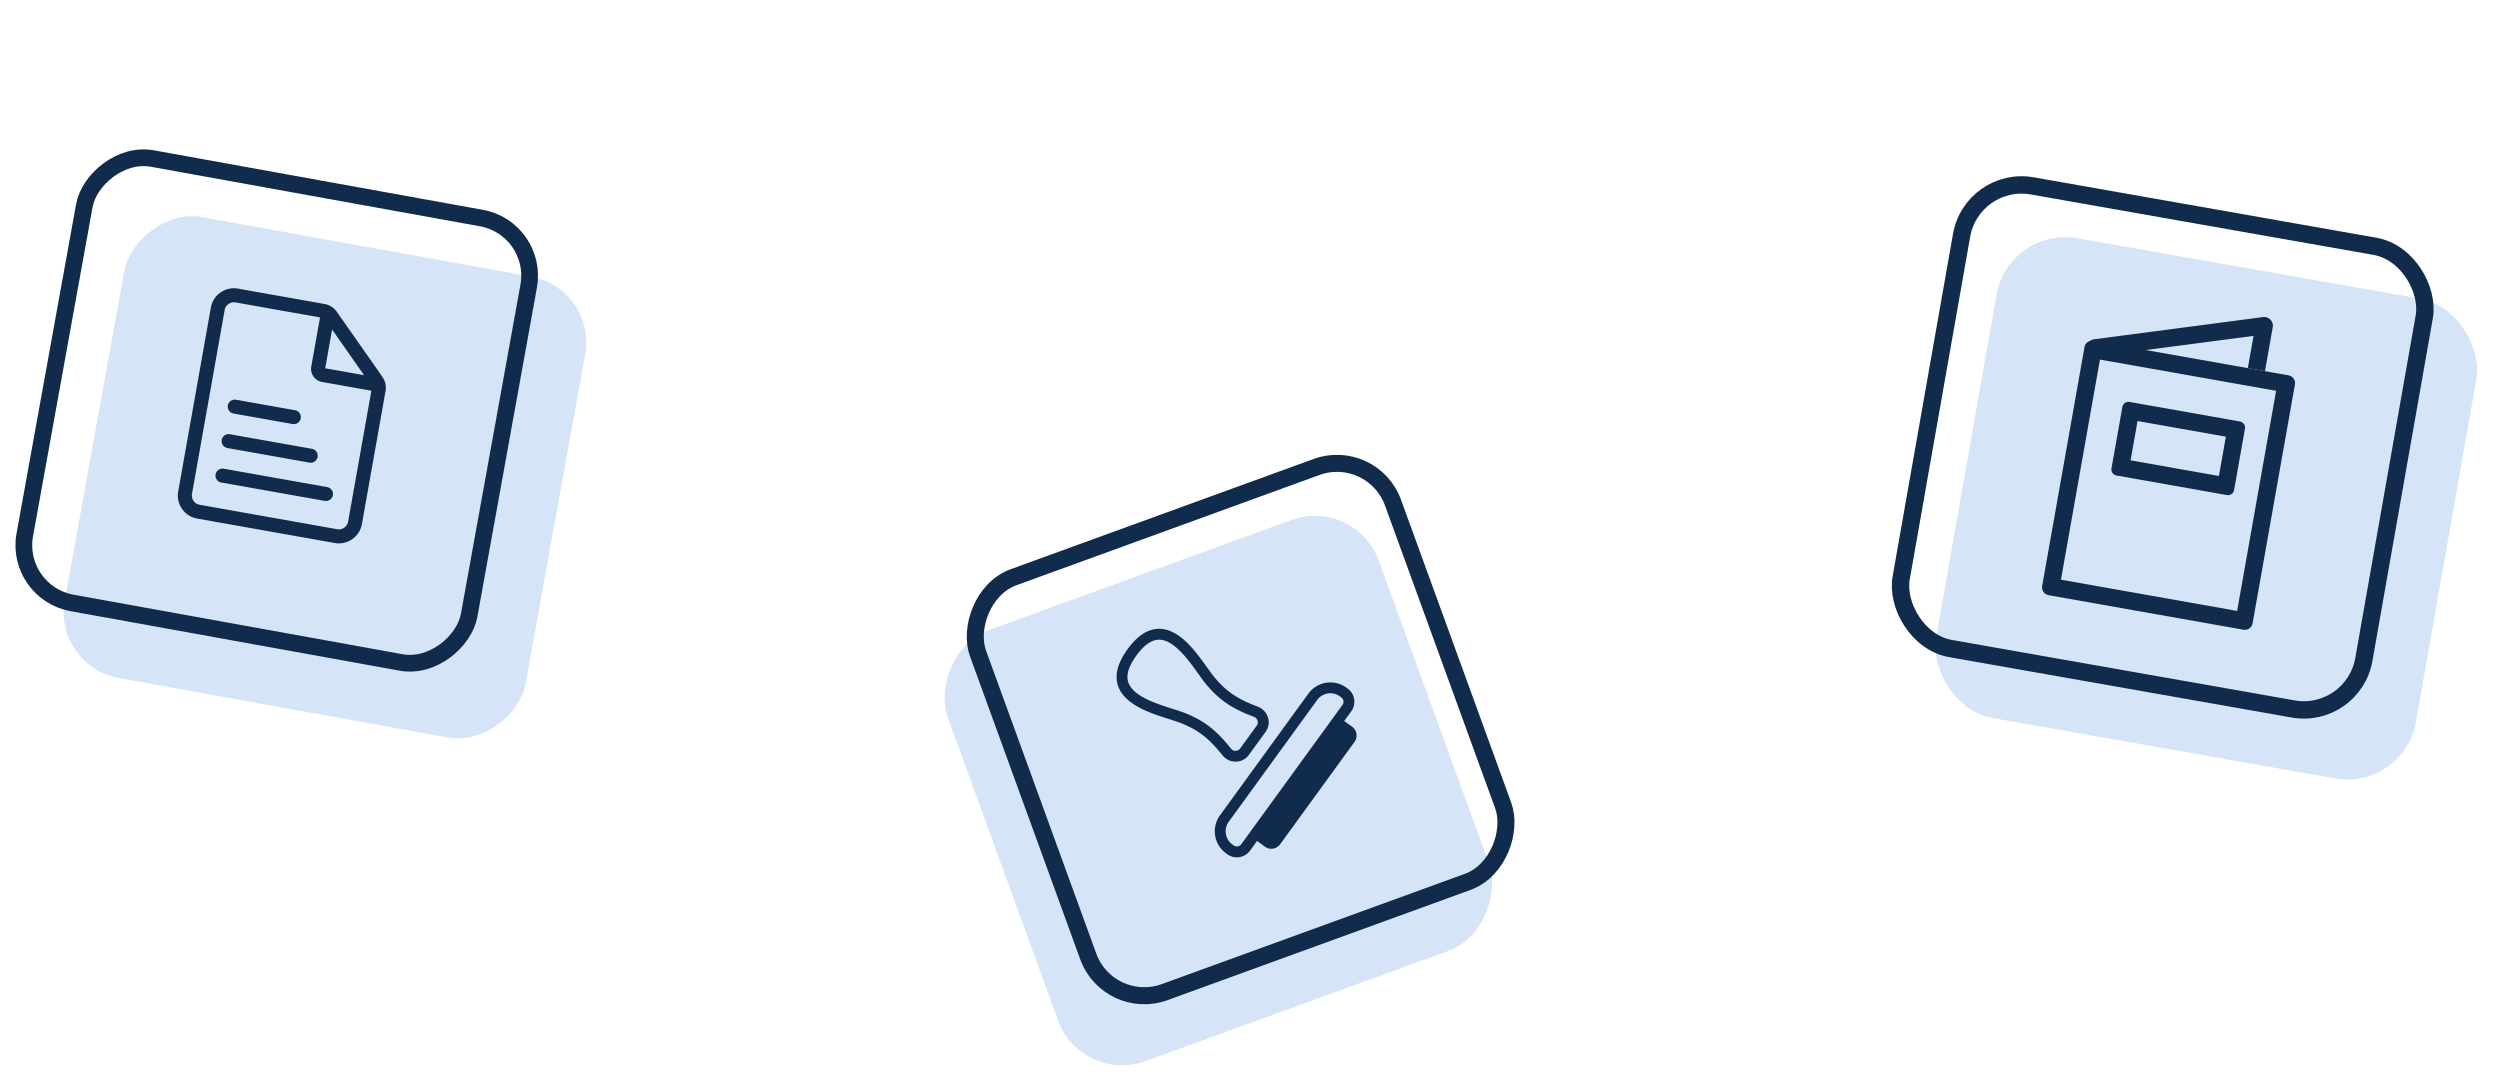 <svg xmlns="http://www.w3.org/2000/svg" width="166" height="72" fill="none" viewBox="0 0 166 72"><rect width="31.097" height="31.097" fill="#D5E4F6" rx="4.442" transform="matrix(-.984 -.178 -.178 .984 39.645 19.162)"/><rect width="29.986" height="29.987" x="-.645" y=".448" stroke="#102B4C" stroke-width="1.111" rx="3.887" transform="matrix(-.984 -.178 -.178 .984 35.242 14.616)"/><g clip-path="url(#a)"><path fill="#102B4C" fill-rule="evenodd" d="M15.637 20.08a.624.624 0 0 0-.719.503l-2.17 12.213c-.06.335.168.66.502.72l9.145 1.625c.335.059.66-.168.72-.503l1.544-8.695-3.274-.581a.882.882 0 0 1-.716-1.025l.58-3.26-2.891-.513zm8.536 4.832-2.122-3.033-.458 2.575zm1.225.128-.075-.107a.7.7 0 0 0-.049-.08l-2.883-4.11-.005-.007-.028-.04a1.246 1.246 0 0 0-.802-.509L15.8 19.164a1.554 1.554 0 0 0-1.798 1.256l-2.17 12.214c-.15.84.415 1.648 1.256 1.798l9.145 1.624c.84.15 1.648-.414 1.797-1.255l1.57-8.832a1.234 1.234 0 0 0-.202-.93m-9.728 1.503a.465.465 0 0 0-.163.916l3.92.697a.465.465 0 1 0 .162-.916zm-.947 2.667a.465.465 0 0 1 .54-.376l5.45.968a.465.465 0 1 1-.163.916l-5.45-.968a.465.465 0 0 1-.377-.54m.133 1.913a.465.465 0 0 0-.163.917l6.87 1.22a.465.465 0 0 0 .163-.916z" clip-rule="evenodd"/></g><g clip-path="url(#b)"><rect width="30.441" height="30.442" fill="#D5E4F6" rx="4.52" transform="matrix(-.94 .342 .342 .94 90.004 32.981)"/><path fill="#102B4C" fill-rule="evenodd" d="M86.879 46.055a1.8 1.8 0 0 1 2.515-.398l.09.065c.483.35.59 1.027.239 1.51l-.467.642.524.381a.72.72 0 0 1 .16 1.006L85 56.06a.72.72 0 0 1-1.006.16l-.524-.382-.467.643a1.08 1.08 0 0 1-1.51.239l-.089-.066a1.8 1.8 0 0 1-.398-2.515zm2.092.185a1.08 1.08 0 0 0-1.51.239l-5.872 8.084a1.08 1.08 0 0 0 .239 1.509l.09.065a.36.36 0 0 0 .502-.08l6.72-9.249a.36.36 0 0 0-.08-.503zM79.55 44.715c.202.282.393.549.555.741.883 1.055 1.735 1.609 3.157 2.142.248.093.33.385.19.578l-1.11 1.528a.383.383 0 0 1-.609-.002c-.946-1.188-1.736-1.826-3.012-2.341-.233-.094-.546-.194-.877-.3-.202-.063-.41-.13-.613-.198-.561-.191-1.121-.414-1.56-.703-.441-.289-.713-.611-.787-.987-.073-.374.03-.9.569-1.642.538-.74 1.007-1.002 1.385-1.047.38-.046.771.112 1.182.442.41.329.795.793 1.15 1.268.128.17.256.349.38.52m-2.798-2.947c-.656.08-1.283.515-1.882 1.34-.6.825-.82 1.555-.693 2.204.127.646.58 1.11 1.098 1.45.52.341 1.151.587 1.724.782.241.083.466.154.671.219.306.097.569.18.781.266 1.14.46 1.834 1.012 2.719 2.122.444.558 1.319.576 1.754-.024l1.11-1.528c.436-.6.15-1.425-.52-1.676-1.328-.498-2.068-.987-2.858-1.93-.147-.175-.307-.4-.494-.66a33.4 33.4 0 0 0-.415-.57c-.362-.486-.792-1.01-1.276-1.399-.483-.387-1.065-.674-1.72-.596" clip-rule="evenodd"/></g><rect width="29.311" height="29.312" x="-.338" y=".724" stroke="#102B4C" stroke-width="1.13" rx="3.955" transform="matrix(-.94 .342 .342 .94 90.576 29.088)"/><rect width="32.35" height="32.351" fill="#D5E4F6" rx="4.622" transform="rotate(10 -19.121 769.74)skewX(.001)"/><path fill="#102B4C" fill-rule="evenodd" d="m139.437 23.876-2.59 14.616 11.699 2.073 2.589-14.616zm-.419-1.247a.526.526 0 0 0-.609.425L135.6 38.911a.525.525 0 0 0 .425.609l12.94 2.293c.285.05.558-.14.608-.426l2.81-15.857a.525.525 0 0 0-.426-.608z" clip-rule="evenodd"/><path fill="#102B4C" fill-rule="evenodd" d="M150.759 21.228a.578.578 0 0 1 .151.5l-.517 2.917-1.137-.202.379-2.14-10.434 1.37a.578.578 0 0 1-.15-1.146l11.215-1.473a.578.578 0 0 1 .493.174M141.933 27.956l-.462 2.61 5.865 1.039.462-2.61zm-.529-1.267a.413.413 0 0 0-.479.335l-.721 4.07c-.04.225.11.44.335.48l7.326 1.298c.224.04.439-.11.479-.335l.721-4.07a.413.413 0 0 0-.335-.48z" clip-rule="evenodd"/><rect width="31.195" height="31.196" x=".469" y=".669" stroke="#102B4C" stroke-width="1.155" rx="4.044" transform="rotate(10 3.015 751.868)skewX(.001)"/><defs><clipPath id="a"><path fill="#fff" d="m11.49 16.824 18.321 3.255L26.556 38.4 8.235 35.145z"/></clipPath><clipPath id="b"><rect width="30.441" height="30.442" fill="#fff" rx="4.52" transform="matrix(-.94 .342 .342 .94 90.004 32.981)"/></clipPath></defs></svg>